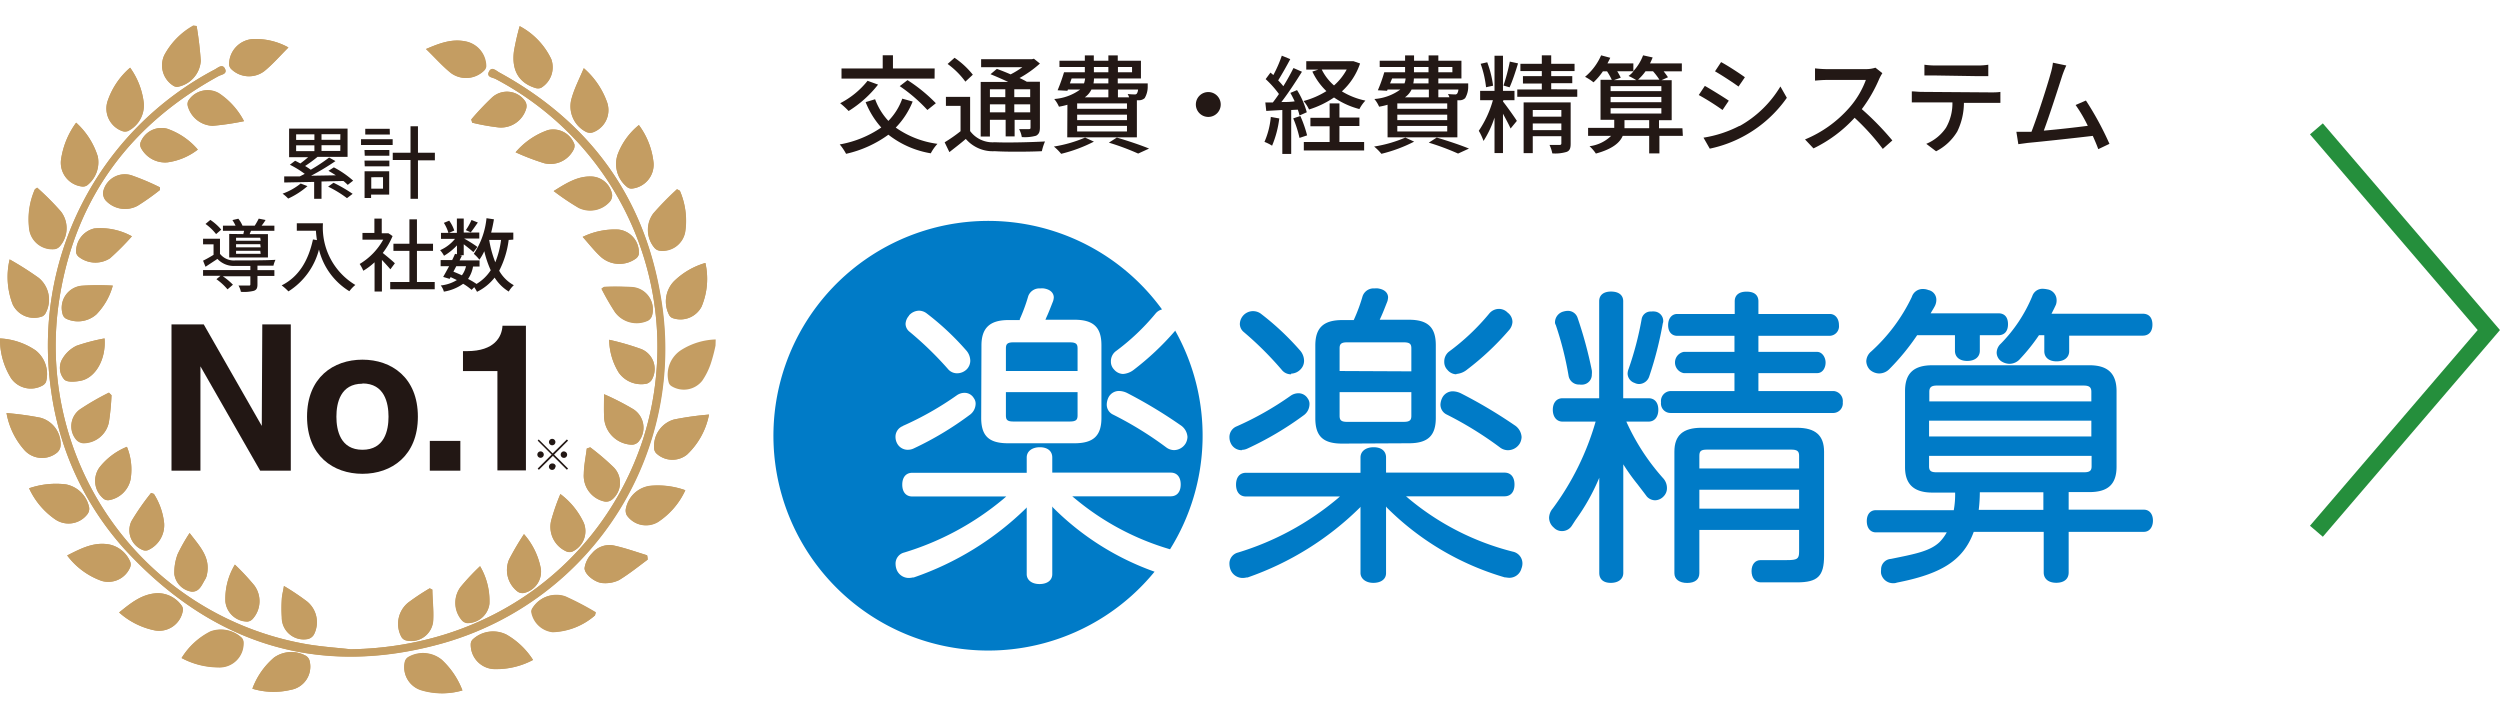 <svg xmlns="http://www.w3.org/2000/svg" viewBox="0 0 295.48 85"><defs><style>.cls-1,.cls-6{fill:none;}.cls-2{fill:#231815;}.cls-3{fill:#221714;}.cls-4{fill:#c49d62;}.cls-5{fill:#007bc7;}.cls-6{stroke:#258f3c;stroke-miterlimit:10;stroke-width:2px;}</style></defs><title>tvcm-title-seisan</title><g id="レイヤー_2" data-name="レイヤー 2"><g id="レイヤー_2-2" data-name="レイヤー 2"><rect class="cls-1" x="0.08" width="294" height="85"/><path class="cls-2" d="M107.87,12a9.44,9.44,0,0,1-2,3.08A11.07,11.07,0,0,0,110.8,17a5.41,5.41,0,0,0-.79,1.12A11.07,11.07,0,0,1,105,15.92a13.49,13.49,0,0,1-5,2.26,6.37,6.37,0,0,0-.75-1.11,12.48,12.48,0,0,0,4.91-2,10,10,0,0,1-1.85-3l1.12-.34A7.6,7.6,0,0,0,105,14.29a7.21,7.21,0,0,0,1.64-2.63ZM103.78,10a13.33,13.33,0,0,1-3.48,3.12,9.51,9.51,0,0,0-1-.92,9.91,9.91,0,0,0,3.24-2.65Zm6.68-.71h-11V8.09h4.87V6.53h1.21V8.09h4.93Zm-3.2.18a18.68,18.68,0,0,1,3.35,2.73l-1,.8a18.74,18.74,0,0,0-3.27-2.82Z"/><path class="cls-2" d="M114.66,15.49a3.31,3.31,0,0,0,2.92,1.32c1.43.07,4.33,0,5.93-.09a6.2,6.2,0,0,0-.37,1.15c-1.46.07-4.1.09-5.57,0a4.21,4.21,0,0,1-3.42-1.45c-.6.52-1.23,1-1.94,1.56l-.56-1.16a18.38,18.38,0,0,0,1.88-1.31v-3H111.8V11.45h2.86Zm-.56-5.84A9.51,9.51,0,0,0,112,7.56l.82-.73a9.7,9.7,0,0,1,2.16,2ZM117,16.14h-1.09V9.68h3.24c-.68-.32-1.44-.65-2.08-.91l.75-.63c.5.18,1.08.41,1.63.65a10.74,10.74,0,0,0,1.39-.85h-4.88V7h6l.24-.06.71.57a12.63,12.63,0,0,1-2.41,1.71,9.66,9.66,0,0,1,.86.44h1.55v5.38c0,.53-.09.79-.45,1a4.9,4.9,0,0,1-1.69.16,3.17,3.17,0,0,0-.32-.94c.53,0,1,0,1.16,0s.19-.05.19-.2v-.89h-1.88v1.95h-1.06V14.16H117Zm0-5.59v.93h1.82v-.93Zm1.82,2.73v-.95H117v.95Zm2.94-2.73h-1.88v.93h1.88Zm0,2.73v-.95h-1.88v.95Z"/><path class="cls-2" d="M129.29,16.74a17.41,17.41,0,0,1-3.87,1.44,5.82,5.82,0,0,0-.86-.86,15.45,15.45,0,0,0,3.69-1.06Zm-3.13-4.36a8.33,8.33,0,0,1-1,.23,3.72,3.72,0,0,0-.56-.91,5.89,5.89,0,0,0,3.07-1.12h-1.45l-.06.15L125,10.67a21.13,21.13,0,0,0,.76-2.13h2.46V7.92h-3V7.18h3V6.55h1.06v.63H131V6.55h1.11v.63h2.74V9.27h-2.74v.59h3.54s0,.21,0,.34a2.65,2.65,0,0,1-.36,1.4,1,1,0,0,1-.67.25l-.25,0v4.38h-8.23Zm.29-2.52h1.67a2.4,2.4,0,0,0,.13-.59h-1.59Zm6.75,2.36h-5.89v.64h5.89Zm0,1.33h-5.89v.65h5.89Zm0,1.33h-5.89v.66h5.89Zm-4.2-4.3a2.47,2.47,0,0,1-.78.92H131v-.92Zm2-1.31H129.3a2.88,2.88,0,0,1-.06.59H131Zm-1.71-.73H131V7.92h-1.71ZM132,16.26c1.36.4,2.9.92,3.81,1.3l-1.29.59a28.83,28.83,0,0,0-3.46-1.29Zm.13-8.34v.62h1.67V7.92Zm0,2.66v.92h1.32a2,2,0,0,0-.17-.39,8,8,0,0,0,.81.05.32.32,0,0,0,.27-.09,1,1,0,0,0,.15-.49Z"/><path class="cls-2" d="M142.81,10.88a1.47,1.47,0,1,1-1.47,1.47A1.47,1.47,0,0,1,142.81,10.88Z"/><path class="cls-2" d="M151.2,14a12,12,0,0,1-.85,3.22,5,5,0,0,0-.9-.45,9.49,9.49,0,0,0,.75-2.95Zm1.41-1v5.19h-1.05V13l-1.9.11-.11-1,.89,0c.23-.3.48-.64.72-1a12.1,12.1,0,0,0-1.57-1.76l.57-.77.34.29a14.92,14.92,0,0,0,1-2.29l1,.41c-.44.84-1,1.81-1.43,2.51a8.66,8.66,0,0,1,.61.69c.46-.74.88-1.51,1.2-2.15l1,.44c-.71,1.14-1.61,2.52-2.43,3.58.5,0,1,0,1.57-.08-.16-.35-.34-.7-.51-1l.79-.33a9.58,9.58,0,0,1,1.15,2.62l-.86.38a5,5,0,0,0-.2-.69Zm1.08.71a14.32,14.32,0,0,1,.8,2.29l-.9.3a13.3,13.3,0,0,0-.74-2.31Zm7.06-6.21a7.81,7.81,0,0,1-2.15,3.3,8.73,8.73,0,0,0,2.78,1.09,4.45,4.45,0,0,0-.71,1,9.47,9.47,0,0,1-3-1.37,11,11,0,0,1-2.95,1.42,4.46,4.46,0,0,0-.65-1,9.86,9.86,0,0,0,2.7-1.17,7.82,7.82,0,0,1-1.66-2.31l.7-.23h-1.42v-1h5.34l.23,0Zm-2.44,9.28h2.92v1H154.1v-1h3.05V14.92h-2.27v-1h2.27V12.22h1.16v1.67h2.36v1h-2.36Zm-2.09-8.56a6,6,0,0,0,1.45,1.88,6.84,6.84,0,0,0,1.5-1.88Z"/><path class="cls-2" d="M167.14,16.74a17.41,17.41,0,0,1-3.87,1.44,5.82,5.82,0,0,0-.86-.86,15.31,15.31,0,0,0,3.69-1.06ZM164,12.38a8.33,8.33,0,0,1-1,.23,3.72,3.72,0,0,0-.56-.91,5.89,5.89,0,0,0,3.07-1.12H164l-.06.15-1.09-.06a17.14,17.14,0,0,0,.76-2.13h2.46V7.92h-3V7.18h3V6.55h1.06v.63h1.72V6.55H170v.63h2.73V9.27H170v.59h3.53s0,.21,0,.34a2.65,2.65,0,0,1-.36,1.4.93.93,0,0,1-.67.25l-.25,0v4.38H164Zm.29-2.52H166a2,2,0,0,0,.13-.59h-1.59Zm6.76,2.36h-5.9v.64h5.9Zm0,1.33h-5.9v.65h5.9Zm0,1.33h-5.9v.66h5.9Zm-4.21-4.3a2.47,2.47,0,0,1-.78.92h2.82v-.92Zm2-1.31h-1.73a2.88,2.88,0,0,1-.07.59h1.8Zm-1.72-.73h1.72V7.92h-1.72Zm2.69,7.72c1.36.4,2.9.92,3.81,1.3l-1.29.59a28.83,28.83,0,0,0-3.46-1.29ZM170,7.92v.62h1.66V7.92Zm0,2.66v.92h1.31a2,2,0,0,0-.17-.39,8,8,0,0,0,.81.05.31.31,0,0,0,.27-.09,1,1,0,0,0,.15-.49Z"/><path class="cls-2" d="M177.64,12c.3.35,1.41,1.9,1.64,2.29l-.74.9c-.18-.42-.56-1.12-.9-1.75v4.65h-1V13.9a11.85,11.85,0,0,1-1.3,2.76,6.51,6.51,0,0,0-.56-1.2,12.38,12.38,0,0,0,1.67-3.62h-1.51v-1.1h1.7V6.59h1v4.15H179v1.1h-1.31Zm-2-1.69A12.14,12.14,0,0,0,175,7.54l.78-.18a12.46,12.46,0,0,1,.69,2.77Zm3.78-2.82c-.3,1-.67,2.12-1,2.83l-.72-.21a22.9,22.9,0,0,0,.75-2.83Zm7,3.08v.87h-7.09v-.87h2.9V9.87H180V9h2.23V8.4H179.7V7.54h2.53v-1h1.11v1h2.76V8.4h-2.76V9h2.49v.83h-2.49v.72ZM185.64,17c0,.52-.11.81-.47.95a4.71,4.71,0,0,1-1.7.18,4.2,4.2,0,0,0-.33-1c.51,0,1.05,0,1.19,0s.21-.05.21-.19v-.84h-3.38v2h-1.08v-6h5.56Zm-4.48-4v.79h3.38V13Zm3.38,2.38v-.79h-3.38v.79Z"/><path class="cls-2" d="M198.9,16.06h-2.77v2.07h-1.21V16.06h-3.13c-.33.79-1.19,1.55-3.17,2.09a4.63,4.63,0,0,0-.75-.87,4.42,4.42,0,0,0,2.55-1.22H187.7v-.95h3.09v-.95h-1.62V9.43h1.33a7.85,7.85,0,0,0-.56-1h-.49a7.7,7.7,0,0,1-1.11,1.3,6.1,6.1,0,0,0-1-.65,6.88,6.88,0,0,0,1.9-2.54l1.08.29c-.1.23-.21.43-.33.66h3.06v.92a5.77,5.77,0,0,0,1.15-1.87l1.13.25c-.09.24-.2.47-.31.7h3.76v.94h-2.15c.2.26.39.51.51.7l-.77.35h1.21v4.73h-1.5v.95h2.77Zm-8.54-5.29h6v-.59h-6Zm0,1.31h6v-.62h-6Zm0,1.34h6v-.63h-6Zm.78-5a6.91,6.91,0,0,1,.42.76l-.8.29h2.63a6.33,6.33,0,0,0-.91-.49,2.83,2.83,0,0,0,.59-.56Zm3.78,6.73v-.95H192v.95Zm-.43-6.73a5.85,5.85,0,0,1-.89,1h2.53a7.58,7.58,0,0,0-.76-1Z"/><path class="cls-2" d="M204.33,11.9,203.59,13a30.08,30.08,0,0,0-2.81-1.77l.72-1.08C202.29,10.6,203.73,11.49,204.33,11.9Zm1.27,3a13,13,0,0,0,4.83-4.68l.76,1.34A14.84,14.84,0,0,1,206.27,16a14.74,14.74,0,0,1-4.19,1.57l-.74-1.3A13.85,13.85,0,0,0,205.6,14.87Zm.62-5.75-.74,1.08c-.65-.47-2-1.36-2.78-1.8l.72-1.09C204.2,7.75,205.63,8.69,206.22,9.12Z"/><path class="cls-2" d="M222.48,8.65a5.25,5.25,0,0,0-.36.65,17.09,17.09,0,0,1-2.07,3.6,33.2,33.2,0,0,1,3.61,3.7l-1.13,1a27.48,27.48,0,0,0-3.33-3.68,16,16,0,0,1-4.86,3.62l-1-1.06a14.14,14.14,0,0,0,5.19-3.7,10.43,10.43,0,0,0,2-3.33h-4.64c-.49,0-1.17.06-1.37.08V8.08a12.74,12.74,0,0,0,1.37.09h4.69A3.61,3.61,0,0,0,221.66,8Z"/><path class="cls-2" d="M235.37,10.92c.26,0,.74,0,1.06-.06v1.3c-.29,0-.74,0-1.06,0h-3.25a7.83,7.83,0,0,1-.78,3.37,6.17,6.17,0,0,1-2.51,2.35L227.67,17A5.25,5.25,0,0,0,230,15.1a5.79,5.79,0,0,0,.76-3h-3.65c-.38,0-.79,0-1.15,0v-1.3c.36,0,.76.06,1.15.06Zm-6.68-2c-.42,0-.88,0-1.24,0V7.65a9.77,9.77,0,0,0,1.24.09h5.09A7.79,7.79,0,0,0,235,7.65V9c-.41,0-.87,0-1.26,0Z"/><path class="cls-2" d="M248,17.63c-.16-.44-.39-1-.65-1.57-2,.24-6.05.68-7.69.83l-1.11.15-.23-1.46c.4,0,.89,0,1.27,0l.51,0c.71-1.81,1.91-5.57,2.26-6.86a7.43,7.43,0,0,0,.28-1.31l1.58.33A13.14,13.14,0,0,0,243.72,9c-.38,1.2-1.53,4.77-2.16,6.44,1.72-.15,3.85-.39,5.2-.57a17.09,17.09,0,0,0-1.44-2.46l1.22-.53A36.39,36.39,0,0,1,249.32,17Z"/><path class="cls-2" d="M36.34,22a9.37,9.37,0,0,1-2.28,1.47,4.64,4.64,0,0,0-.66-.58,7.29,7.29,0,0,0,2.14-1.2Zm4.76-.15a6.35,6.35,0,0,0-.51-.46L38,21.45V23.5h-.87v-2l-3.54.07,0-.72h1.84l.59-.3a11.33,11.33,0,0,0-1.76-1.08l.62-.47c.2.09.41.21.62.32.31-.23.64-.49.92-.74H34.17V15.2h6.91v3.34H37.53l0,0a15.77,15.77,0,0,1-1.47,1.08c.25.15.48.3.67.44a20.93,20.93,0,0,0,2.17-1.44l.75.42a29.65,29.65,0,0,1-2.88,1.73l2.92-.05c-.29-.19-.59-.37-.87-.53l.64-.41a11.51,11.51,0,0,1,2.28,1.57ZM35,16.54h2.16v-.66H35Zm0,1.32h2.16v-.68H35Zm5.23-2H38v.66h2.22Zm0,1.3H38v.68h2.22Zm-.81,4.44a17.31,17.31,0,0,1,2.26,1.31l-.67.51a13.09,13.09,0,0,0-2.23-1.36Z"/><path class="cls-2" d="M46.41,17.14H42.67v-.69h3.74ZM46,23H43.86v.4h-.77V20.24H46Zm-2.92-5.27h2.94v.68H43.11Zm0,1.25h2.94v.68H43.11Zm3-3.08H43.17v-.68h2.89Zm-2.2,5.05v1.35h1.39V20.94Zm7.52-2h-2V23.5h-.88V18.91h-2.1v-.86h2.1V14.92h.88v3.13h2Z"/><path class="cls-2" d="M30.43,31.93h2v.68h-2v1c0,.43-.09.64-.42.76a4.74,4.74,0,0,1-1.54.12,2.3,2.3,0,0,0-.28-.74h1.2c.15,0,.2,0,.2-.16v-.94H26.33a7.4,7.4,0,0,1,1.2,1l-.64.55A6.85,6.85,0,0,0,25.58,33l.48-.4H24v-.68h5.59v-.49c-.68,0-1.33,0-1.78,0a2.64,2.64,0,0,1-2.11-.83l-1.41.93L24,30.81c.38-.18.83-.44,1.24-.69V28.88H24v-.66h2V30a2.09,2.09,0,0,0,1.8.78c1.1,0,3.52,0,4.76-.07a3,3,0,0,0-.24.69l-1.89,0Zm-4.89-4.26a6,6,0,0,0-1.25-1.2l.57-.48a6.15,6.15,0,0,1,1.29,1.15Zm3.22,0,.09-.39h-2.5v-.61h1.49a5.32,5.32,0,0,0-.37-.66l.7-.16a3.49,3.49,0,0,1,.49.82h1.45a9,9,0,0,0,.47-.83l.81.16a6.05,6.05,0,0,1-.47.67h1.51v.61H29.67c-.06.14-.12.27-.16.39h2.16v2.76H27.09V27.65Zm2,.43H27.9v.35h2.91Zm0,.76H27.9v.37h2.91Zm0,.78H27.9V30h2.91Z"/><path class="cls-2" d="M38.17,26.39A7.9,7.9,0,0,0,42,33.68a4.16,4.16,0,0,0-.71.74,8,8,0,0,1-3.59-4.93,8.3,8.3,0,0,1-3.61,4.95,6.22,6.22,0,0,0-.8-.71c2-1,3.15-2.89,3.7-5.43l.47.08c-.06-.39-.1-.77-.12-1.11H35.08v-.88Z"/><path class="cls-2" d="M46.14,31.83c-.22-.27-.64-.72-1-1.11v3.74h-.87V31A7.73,7.73,0,0,1,42.94,32a4.68,4.68,0,0,0-.43-.8,7.67,7.67,0,0,0,2.78-2.87H42.84v-.8h1.41V25.84h.87v1.73h.64l.15,0,.49.33a8.67,8.67,0,0,1-1.16,2c.44.35,1.22,1,1.43,1.22Zm5.24,1.5v.86H46.12v-.86h2.27V29.65H46.5v-.84h1.89V25.92h.89v2.89h1.9v.84h-1.9v3.68Z"/><path class="cls-2" d="M60.12,28.36A10.87,10.87,0,0,1,59,32a4.44,4.44,0,0,0,1.73,1.71,3,3,0,0,0-.6.75,5.16,5.16,0,0,1-1.67-1.65,6,6,0,0,1-2.08,1.68,5.3,5.3,0,0,0-.33-.55l-.31.32a6.23,6.23,0,0,0-1-.72,5.37,5.37,0,0,1-2.28.93,1.87,1.87,0,0,0-.37-.73A4.56,4.56,0,0,0,54,33.1l-.74-.35-.12.21-.76-.23c.2-.35.45-.8.7-1.27h-1v-.72h1.36c.13-.25.24-.51.34-.74l.23.05V29a6.78,6.78,0,0,1-1.53,1.23,3.26,3.26,0,0,0-.46-.66,4.73,4.73,0,0,0,1.76-1.34H52.12v-.71H53a4.69,4.69,0,0,0-.54-1.18l.63-.26a4.07,4.07,0,0,1,.6,1.17l-.62.27H54V25.83h.81v1.65h1.84v.71h-1.8c.43.23,1.34.8,1.57,1l-.47.61c-.22-.21-.72-.61-1.14-.93v1.29h-.47l.25.06c-.08.18-.18.36-.27.56h2.36v.72h-.77a3.75,3.75,0,0,1-.59,1.47,7.89,7.89,0,0,1,1,.59A5.14,5.14,0,0,0,58,31.94a11.65,11.65,0,0,1-.76-2.25,5.69,5.69,0,0,1-.58,1A4.62,4.62,0,0,0,56,30a9.16,9.16,0,0,0,1.5-4.21l.88.13c-.09.54-.2,1.06-.33,1.57h2.62v.83Zm-6.19,3.1-.34.65c.33.13.66.27,1,.43a2.83,2.83,0,0,0,.49-1.08Zm2.55-5.16c-.3.42-.6.87-.84,1.16l-.58-.26A7.15,7.15,0,0,0,55.73,26Zm1.34,2.06A12.73,12.73,0,0,0,58.54,31a10.37,10.37,0,0,0,.68-2.64Z"/><path class="cls-3" d="M31,38.34h3.37V55.63H30.75L23.69,43.3h0V55.63H20.27V38.34h3.81l6.86,12h0Z"/><path class="cls-3" d="M42.84,56c-3.44,0-6.55-2.12-6.55-6.75s3.11-6.74,6.55-6.74,6.55,2.12,6.55,6.74S46.28,56,42.84,56Zm0-10.65c-2.6,0-3.08,2.27-3.08,3.9s.48,3.91,3.08,3.91,3.08-2.27,3.08-3.91S45.44,45.32,42.84,45.32Z"/><path class="cls-3" d="M54.41,55.63H50.8V52.11h3.61Z"/><path class="cls-3" d="M54.72,41.5h.48c3.25,0,4.12-1.69,4.19-3h2.77v17.1H58.79V43.86H54.72Z"/><path class="cls-4" d="M41.42,76.74c-1.47-.18-3.74-.3-5.94-.75A35.78,35.78,0,0,1,7.07,35C9,23.32,15.45,14.69,25.81,9c.36-.2,1.07-.29.78-.88s-.85-.1-1.21.09a36.88,36.88,0,0,0-19.33,38,35,35,0,0,0,8.59,18.61c10.3,11.28,23,15.37,37.74,11.2A36.15,36.15,0,0,0,78.05,34.74C76,23,69.47,14.28,59,8.56c-.35-.2-.87-.78-1.21-.09s.43.68.78.86A35.8,35.8,0,0,1,75.93,52.14C71.17,66.39,58.1,76.49,41.42,76.74Zm-20,1a9.3,9.3,0,0,0,4.33,1.11,2.84,2.84,0,0,0,3-2.88.89.89,0,0,0-.19-.59,3.58,3.58,0,0,0-3.68-.77A8.39,8.39,0,0,0,21.46,77.78Zm58.9-55.22-.31-.17a35.94,35.94,0,0,0-2.8,2.86,3.27,3.27,0,0,0,.15,4.08,1,1,0,0,0,.62.32,2.73,2.73,0,0,0,3-2.26A8.87,8.87,0,0,0,80.36,22.56Zm-25.7,59a9.58,9.58,0,0,0-2.4-3.55,3.5,3.5,0,0,0-4-.31.94.94,0,0,0-.37.5,2.83,2.83,0,0,0,1.93,3.39A8.56,8.56,0,0,0,54.66,81.6ZM83.8,49a36.37,36.37,0,0,0-4.13.58,3.26,3.26,0,0,0-2.36,3.34.94.94,0,0,0,.25.65,2.76,2.76,0,0,0,3.64.16A8.79,8.79,0,0,0,83.8,49ZM75.51,14.78a8.17,8.17,0,0,0-2.45,3.33,3.49,3.49,0,0,0,1.06,4,.8.8,0,0,0,.59.18,2.85,2.85,0,0,0,2.54-3A9,9,0,0,0,75.51,14.78ZM9,14.5a9.76,9.76,0,0,0-1.79,4.39,2.83,2.83,0,0,0,2.49,3.16.89.89,0,0,0,.61-.15,3.47,3.47,0,0,0,1.25-3.39A9,9,0,0,0,9,14.5ZM63,78a9.06,9.06,0,0,0-3.13-3,3.54,3.54,0,0,0-4,.57.8.8,0,0,0-.23.5,2.88,2.88,0,0,0,2.73,3A9.26,9.26,0,0,0,63,78ZM29.83,81.4a8.7,8.7,0,0,0,4.55.13,2.78,2.78,0,0,0,2.23-3.34,1,1,0,0,0-.41-.65,3.53,3.53,0,0,0-3.81.18A8.84,8.84,0,0,0,29.83,81.4ZM61.42,3.09a29.53,29.53,0,0,0-.68,3c-.28,2.24.6,3.7,2.5,4.3a1,1,0,0,0,.7,0A2.84,2.84,0,0,0,65.16,7,8.58,8.58,0,0,0,61.42,3.09ZM.77,48.82a8.92,8.92,0,0,0,2.09,4.35,2.81,2.81,0,0,0,3.89.32,1.21,1.21,0,0,0,.41-.82,3.23,3.23,0,0,0-2.39-3.3A36.42,36.42,0,0,0,.77,48.82Zm82.6-17.74a8.8,8.8,0,0,0-3.74,2.19,3.46,3.46,0,0,0-.56,3.92.82.82,0,0,0,.39.39,2.81,2.81,0,0,0,3.46-1.34A8.48,8.48,0,0,0,83.37,31.08ZM1.14,30.66A9,9,0,0,0,1.51,36,2.8,2.8,0,0,0,5,37.39a.94.94,0,0,0,.43-.47,3.34,3.34,0,0,0-.85-4.07A37.45,37.45,0,0,0,1.14,30.66ZM23.24,3.07l-.38,0A8.61,8.61,0,0,0,19.43,6.5a2.84,2.84,0,0,0,1.07,3.63.77.77,0,0,0,.53.13,3.36,3.36,0,0,0,2.7-3.06A41.5,41.5,0,0,0,23.24,3.07ZM70.33,72.73c0-.13.07-.25.1-.37a34.47,34.47,0,0,0-3.61-1.89A3.28,3.28,0,0,0,63,71.82a.76.76,0,0,0-.15.45,2.89,2.89,0,0,0,2.55,2.42A8,8,0,0,0,70.33,72.73Zm-56.25-.34a9,9,0,0,0,4.18,2.11,2.84,2.84,0,0,0,3.34-2.27.78.78,0,0,0-.1-.6,3.47,3.47,0,0,0-2.86-1.52C16.79,70.17,15.47,71.27,14.08,72.39ZM3.44,57.71A9,9,0,0,0,6.5,61.37a2.8,2.8,0,0,0,3.84-.61,1.08,1.08,0,0,0,.2-.76,3.47,3.47,0,0,0-2.75-2.75A9.8,9.8,0,0,0,3.44,57.71Zm.95-35.53-.28.21a8.81,8.81,0,0,0-.65,4.84,2.76,2.76,0,0,0,3,2.23,1,1,0,0,0,.61-.35A3.24,3.24,0,0,0,7.2,25,31.59,31.59,0,0,0,4.39,22.18ZM7.94,65.65a8.76,8.76,0,0,0,4.08,3,2.79,2.79,0,0,0,3.36-1.58.9.9,0,0,0,0-.7,3.44,3.44,0,0,0-2.43-2C11.12,64,9.58,64.82,7.94,65.65ZM81,57.94a9.66,9.66,0,0,0-4-.55A3.36,3.36,0,0,0,74,60a1.22,1.22,0,0,0,.1.92,2.76,2.76,0,0,0,3.68.79A8.91,8.91,0,0,0,81,57.94ZM0,40a8.67,8.67,0,0,0,1.32,4.72,2.84,2.84,0,0,0,3.75.82.92.92,0,0,0,.37-.41,3.55,3.55,0,0,0-1.22-3.71A8.22,8.22,0,0,0,0,40ZM76.55,66.14c0-.17,0-.34-.07-.51-1.27-.39-2.53-.84-3.82-1.13a2.66,2.66,0,0,0-2.67.88,3.14,3.14,0,0,0-.9,1.77c0,.8,1.35,1.78,2.22,1.77a3.72,3.72,0,0,0,1.86-.36C74.35,67.84,75.43,67,76.55,66.14ZM69,8.06c-.52,1.26-1.08,2.33-1.42,3.48a3.38,3.38,0,0,0,1.65,4,1.08,1.08,0,0,0,.84.08,2.79,2.79,0,0,0,1.7-3.5A9.59,9.59,0,0,0,69,8.06ZM15.38,8a9,9,0,0,0-2.68,4,2.83,2.83,0,0,0,1.74,3.5.93.93,0,0,0,.7,0A3.39,3.39,0,0,0,17,12.22,8.87,8.87,0,0,0,15.38,8Zm35-2.2c1.08,1,1.95,2.05,3,2.86a3,3,0,0,0,3.87-.33.8.8,0,0,0,.23-.5,3,3,0,0,0-2.26-2.9C53.52,4.53,52.06,5.06,50.34,5.8ZM34.09,5.61a8,8,0,0,0-4-1,3,3,0,0,0-3,2.95.85.85,0,0,0,.23.58,3,3,0,0,0,3.94.26C32.23,7.6,33.08,6.61,34.09,5.61ZM72,40.16a7.57,7.57,0,0,0,1.14,3.89,3.26,3.26,0,0,0,3.28,1.3,1.11,1.11,0,0,0,.69-.61,2.54,2.54,0,0,0-1.31-3.48A31,31,0,0,0,72,40.16Zm-58.66-6.4a28,28,0,0,0-3.68,0A2.62,2.62,0,0,0,7.4,37.12a.85.85,0,0,0,.42.55,3.29,3.29,0,0,0,3.56-.5A7.8,7.8,0,0,0,13.33,33.76ZM28.84,14.32a8.83,8.83,0,0,0-3-3.29,2.68,2.68,0,0,0-3.58.85.86.86,0,0,0-.09.61,3.16,3.16,0,0,0,2.94,2.38A32.08,32.08,0,0,0,28.84,14.32ZM12.36,40a22.52,22.52,0,0,0-3.31.87,3.88,3.88,0,0,0-1.67,1.54,2.07,2.07,0,0,0,.23,2.46c.35.34,1.28.26,1.9.14C11.27,44.7,12.55,42.5,12.36,40ZM60.94,18a28.24,28.24,0,0,0,3.38,1.29,3.07,3.07,0,0,0,3.44-1.54,1,1,0,0,0,.13-.69,2.67,2.67,0,0,0-3.11-1.69A8.85,8.85,0,0,0,60.94,18ZM15.59,27.93A7.7,7.7,0,0,0,11.16,27,2.78,2.78,0,0,0,9,29.87a.93.93,0,0,0,.29.47,3.19,3.19,0,0,0,3.71.19A30.63,30.63,0,0,0,15.59,27.93ZM22.41,63A21.07,21.07,0,0,0,21,65.49a6.16,6.16,0,0,0-.39,2.36,2.44,2.44,0,0,0,2.06,2.07c.95,0,1.2-.86,1.61-1.5a1.77,1.77,0,0,0,.19-.56C24.88,65.85,23.61,64.56,22.41,63Zm43.82-4.59a25.43,25.43,0,0,0-1.09,3.12,3.17,3.17,0,0,0,1.71,3.61,1,1,0,0,0,.75.08A2.65,2.65,0,0,0,69,61.8,9,9,0,0,0,66.23,58.39Zm5.15-24.48-.29.22a29.27,29.27,0,0,0,1.6,2.77,3.19,3.19,0,0,0,3.88,1,1,1,0,0,0,.51-.65,2.64,2.64,0,0,0-2.43-3.3A29.71,29.71,0,0,0,71.38,33.91ZM68.87,28c.8.89,1.44,1.72,2.2,2.41a3.32,3.32,0,0,0,4.07.16.9.9,0,0,0,.36-.51,2.71,2.71,0,0,0-2.42-2.93A8.7,8.7,0,0,0,68.87,28ZM18.19,58.38l-.33-.12a29.1,29.1,0,0,0-2.33,3.35A2.51,2.51,0,0,0,16.86,65a.85.85,0,0,0,.68,0,3.24,3.24,0,0,0,1.86-3.15A8,8,0,0,0,18.19,58.38Zm43.74,4.75a33.78,33.78,0,0,0-1.76,3,3.21,3.21,0,0,0,1,3.79,1,1,0,0,0,.76.17,2.59,2.59,0,0,0,2-2.83A8.57,8.57,0,0,0,61.93,63.13ZM33.56,69.26c-.12.7-.24,1.14-.27,1.57a16.51,16.51,0,0,0,0,2.11,2.59,2.59,0,0,0,3,2.59A1.12,1.12,0,0,0,37.1,75a3.16,3.16,0,0,0-.81-3.9A29.35,29.35,0,0,0,33.56,69.26ZM23.38,17.68a8.37,8.37,0,0,0-3.63-2.47,2.65,2.65,0,0,0-3.14,1.63.88.88,0,0,0,.08.69,3.22,3.22,0,0,0,3.09,1.66A7.5,7.5,0,0,0,23.38,17.68ZM15,52.81a7.86,7.86,0,0,0-3.23,2.42,2.72,2.72,0,0,0,.47,3.71.81.81,0,0,0,.66.17,3.15,3.15,0,0,0,2.53-2.43A7.05,7.05,0,0,0,15,52.81Zm56.41-6.22c0,1,0,1.72,0,2.42a3.4,3.4,0,0,0,3.25,3.55,1.06,1.06,0,0,0,.82-.36,2.6,2.6,0,0,0-.64-3.85A31.22,31.22,0,0,0,71.39,46.59ZM18.91,22.45l0-.31a28.28,28.28,0,0,0-3.22-1.37,2.61,2.61,0,0,0-3.46,1.81,1.32,1.32,0,0,0,.26,1.09,3.11,3.11,0,0,0,3.79.65A28.33,28.33,0,0,0,18.91,22.45ZM55.7,14.12l.11.38a25.84,25.84,0,0,0,3.12.56,3.1,3.1,0,0,0,3.27-2.25,1.07,1.07,0,0,0-.15-.87,2.61,2.61,0,0,0-3.88-.43A32.12,32.12,0,0,0,55.7,14.12Zm9.74,8.46a28.63,28.63,0,0,0,2.94,2,3.11,3.11,0,0,0,3.7-.73,1.13,1.13,0,0,0,.27-.8,2.57,2.57,0,0,0-2.52-2.18C68.23,20.83,66.94,21.64,65.44,22.58Zm4.32,30.29-.41.17c-.12,1-.32,2-.35,3a3.11,3.11,0,0,0,2.42,3.24,1.11,1.11,0,0,0,.93-.23,2.58,2.58,0,0,0,.2-3.78A28.84,28.84,0,0,0,69.76,52.87ZM13.18,46.71l-.32-.27a30.77,30.77,0,0,0-3.46,2,2.45,2.45,0,0,0-.46,3.47,1.25,1.25,0,0,0,.92.49,3.08,3.08,0,0,0,3-2.47A27.87,27.87,0,0,0,13.18,46.71Zm14.59,20a7.8,7.8,0,0,0-1.13,4.37,2.64,2.64,0,0,0,2.61,2.37,1,1,0,0,0,.66-.37,3.12,3.12,0,0,0,.14-3.91A28.29,28.29,0,0,0,27.77,66.74Zm29,.18a27.13,27.13,0,0,0-2.31,2.46,3.14,3.14,0,0,0,.12,3.91,1,1,0,0,0,.68.37,2.61,2.61,0,0,0,2.6-2.27A8.09,8.09,0,0,0,56.74,66.92Zm-5.64,2.8-.34-.16a27.71,27.71,0,0,0-2.56,1.7,3.24,3.24,0,0,0-.81,4,.89.89,0,0,0,.58.46,2.6,2.6,0,0,0,3.22-2.47C51.26,72.06,51.14,70.89,51.1,69.72Z"/><path class="cls-4" d="M84.57,40.84A19.15,19.15,0,0,1,84,43,8.33,8.33,0,0,1,83,45a2.77,2.77,0,0,1-3.65.63.75.75,0,0,1-.32-.45,3.47,3.47,0,0,1,1.56-3.86,8.09,8.09,0,0,1,4-1.2Z"/><path class="cls-4" d="M41.42,76.74c16.68-.25,29.75-10.35,34.51-24.6A35.8,35.8,0,0,0,58.57,9.33c-.35-.18-1.06-.27-.78-.86s.86-.11,1.21.09c10.47,5.72,17,14.43,19,26.18A36.15,36.15,0,0,1,52.38,76c-14.76,4.17-27.44.08-37.74-11.2A35,35,0,0,1,6.05,46.22a36.88,36.88,0,0,1,19.33-38c.36-.19.89-.75,1.21-.09s-.42.68-.78.88C15.45,14.69,9,23.32,7.07,35A35.78,35.78,0,0,0,35.48,76C37.68,76.44,40,76.56,41.42,76.74Z"/><path class="cls-4" d="M21.46,77.78a8.39,8.39,0,0,1,3.47-3.13,3.58,3.58,0,0,1,3.68.77.89.89,0,0,1,.19.59,2.84,2.84,0,0,1-3,2.88A9.3,9.3,0,0,1,21.46,77.78Z"/><path class="cls-4" d="M80.36,22.56A8.87,8.87,0,0,1,81,27.39a2.73,2.73,0,0,1-3,2.26,1,1,0,0,1-.62-.32,3.27,3.27,0,0,1-.15-4.08,35.94,35.94,0,0,1,2.8-2.86Z"/><path class="cls-4" d="M54.66,81.6a8.56,8.56,0,0,1-4.86,0,2.83,2.83,0,0,1-1.93-3.39.94.94,0,0,1,.37-.5,3.5,3.5,0,0,1,4,.31A9.58,9.58,0,0,1,54.66,81.6Z"/><path class="cls-4" d="M83.8,49a8.79,8.79,0,0,1-2.6,4.73,2.76,2.76,0,0,1-3.64-.16.94.94,0,0,1-.25-.65,3.26,3.26,0,0,1,2.36-3.34A36.37,36.37,0,0,1,83.8,49Z"/><path class="cls-4" d="M75.51,14.78a9,9,0,0,1,1.74,4.5,2.85,2.85,0,0,1-2.54,3,.8.8,0,0,1-.59-.18,3.49,3.49,0,0,1-1.06-4A8.17,8.17,0,0,1,75.51,14.78Z"/><path class="cls-4" d="M9,14.5a9,9,0,0,1,2.56,4,3.47,3.47,0,0,1-1.25,3.39.89.89,0,0,1-.61.15,2.83,2.83,0,0,1-2.49-3.16A9.76,9.76,0,0,1,9,14.5Z"/><path class="cls-4" d="M63,78a9.26,9.26,0,0,1-4.63,1.09,2.88,2.88,0,0,1-2.73-3,.8.8,0,0,1,.23-.5,3.54,3.54,0,0,1,4-.57A9.06,9.06,0,0,1,63,78Z"/><path class="cls-4" d="M29.83,81.4a8.84,8.84,0,0,1,2.56-3.68,3.53,3.53,0,0,1,3.81-.18,1,1,0,0,1,.41.65,2.78,2.78,0,0,1-2.23,3.34A8.7,8.7,0,0,1,29.83,81.4Z"/><path class="cls-4" d="M61.42,3.09A8.58,8.58,0,0,1,65.16,7a2.84,2.84,0,0,1-1.22,3.38,1,1,0,0,1-.7,0c-1.9-.6-2.78-2.06-2.5-4.3A29.53,29.53,0,0,1,61.42,3.09Z"/><path class="cls-4" d="M.77,48.82a36.42,36.42,0,0,1,4,.55,3.23,3.23,0,0,1,2.39,3.3,1.21,1.21,0,0,1-.41.82,2.81,2.81,0,0,1-3.89-.32A8.92,8.92,0,0,1,.77,48.82Z"/><path class="cls-4" d="M83.37,31.08a8.48,8.48,0,0,1-.45,5.16,2.81,2.81,0,0,1-3.46,1.34.82.82,0,0,1-.39-.39,3.46,3.46,0,0,1,.56-3.92A8.8,8.8,0,0,1,83.37,31.08Z"/><path class="cls-4" d="M1.14,30.66a37.45,37.45,0,0,1,3.45,2.19,3.34,3.34,0,0,1,.85,4.07.94.94,0,0,1-.43.47A2.8,2.8,0,0,1,1.51,36,9,9,0,0,1,1.14,30.66Z"/><path class="cls-4" d="M23.24,3.07a41.5,41.5,0,0,1,.49,4.13A3.36,3.36,0,0,1,21,10.26a.77.77,0,0,1-.53-.13A2.84,2.84,0,0,1,19.43,6.5,8.61,8.61,0,0,1,22.86,3Z"/><path class="cls-4" d="M70.33,72.73a8,8,0,0,1-5,2,2.89,2.89,0,0,1-2.55-2.42.76.76,0,0,1,.15-.45,3.28,3.28,0,0,1,3.85-1.35,34.47,34.47,0,0,1,3.61,1.89C70.4,72.48,70.36,72.6,70.33,72.73Z"/><path class="cls-4" d="M14.08,72.39c1.39-1.12,2.71-2.22,4.56-2.28a3.47,3.47,0,0,1,2.86,1.52.78.78,0,0,1,.1.6,2.84,2.84,0,0,1-3.34,2.27A9,9,0,0,1,14.08,72.39Z"/><path class="cls-4" d="M3.44,57.71a9.8,9.8,0,0,1,4.35-.46A3.47,3.47,0,0,1,10.54,60a1.08,1.08,0,0,1-.2.76,2.8,2.8,0,0,1-3.84.61A9,9,0,0,1,3.44,57.71Z"/><path class="cls-4" d="M4.39,22.18A31.59,31.59,0,0,1,7.2,25a3.24,3.24,0,0,1-.1,4.07,1,1,0,0,1-.61.35,2.76,2.76,0,0,1-3-2.23,8.81,8.81,0,0,1,.65-4.84Z"/><path class="cls-4" d="M7.94,65.65c1.64-.83,3.18-1.63,5-1.3a3.44,3.44,0,0,1,2.43,2,.9.9,0,0,1,0,.7A2.79,2.79,0,0,1,12,68.66,8.76,8.76,0,0,1,7.94,65.65Z"/><path class="cls-4" d="M81,57.94a8.91,8.91,0,0,1-3.25,3.74,2.76,2.76,0,0,1-3.68-.79A1.22,1.22,0,0,1,74,60a3.36,3.36,0,0,1,3.08-2.58A9.66,9.66,0,0,1,81,57.94Z"/><path class="cls-4" d="M0,40a8.22,8.22,0,0,1,4.22,1.42,3.55,3.55,0,0,1,1.22,3.71.92.92,0,0,1-.37.41,2.84,2.84,0,0,1-3.75-.82A8.67,8.67,0,0,1,0,40Z"/><path class="cls-4" d="M76.55,66.14c-1.12.81-2.2,1.7-3.38,2.42a3.72,3.72,0,0,1-1.86.36c-.87,0-2.22-1-2.22-1.77a3.14,3.14,0,0,1,.9-1.77,2.66,2.66,0,0,1,2.67-.88c1.29.29,2.55.74,3.82,1.13C76.5,65.8,76.53,66,76.55,66.14Z"/><path class="cls-4" d="M69,8.06a9.59,9.59,0,0,1,2.77,4.1,2.79,2.79,0,0,1-1.7,3.5,1.08,1.08,0,0,1-.84-.08,3.38,3.38,0,0,1-1.65-4C67.91,10.39,68.47,9.32,69,8.06Z"/><path class="cls-4" d="M15.38,8A8.87,8.87,0,0,1,17,12.22a3.39,3.39,0,0,1-1.9,3.24.93.93,0,0,1-.7,0A2.83,2.83,0,0,1,12.7,12,9,9,0,0,1,15.38,8Z"/><path class="cls-4" d="M50.34,5.8c1.72-.74,3.18-1.27,4.81-.87a3,3,0,0,1,2.26,2.9.8.8,0,0,1-.23.5,3,3,0,0,1-3.87.33C52.29,7.85,51.42,6.85,50.34,5.8Z"/><path class="cls-4" d="M34.09,5.61c-1,1-1.86,2-2.85,2.79a3,3,0,0,1-3.94-.26.85.85,0,0,1-.23-.58,3,3,0,0,1,3-2.95A8,8,0,0,1,34.09,5.61Z"/><path class="cls-4" d="M72,40.16a31,31,0,0,1,3.8,1.1,2.54,2.54,0,0,1,1.31,3.48,1.11,1.11,0,0,1-.69.61,3.26,3.26,0,0,1-3.28-1.3A7.57,7.57,0,0,1,72,40.16Z"/><path class="cls-4" d="M13.33,33.76a7.8,7.8,0,0,1-1.95,3.41,3.29,3.29,0,0,1-3.56.5.85.85,0,0,1-.42-.55,2.62,2.62,0,0,1,2.25-3.33A28,28,0,0,1,13.33,33.76Z"/><path class="cls-4" d="M28.84,14.32a32.08,32.08,0,0,1-3.69.55,3.16,3.16,0,0,1-2.94-2.38.86.86,0,0,1,.09-.61A2.68,2.68,0,0,1,25.88,11,8.83,8.83,0,0,1,28.84,14.32Z"/><path class="cls-4" d="M12.36,40c.19,2.46-1.09,4.66-2.85,5-.62.12-1.55.2-1.9-.14a2.07,2.07,0,0,1-.23-2.46,3.88,3.88,0,0,1,1.67-1.54A22.52,22.52,0,0,1,12.36,40Z"/><path class="cls-4" d="M60.94,18a8.85,8.85,0,0,1,3.84-2.63,2.67,2.67,0,0,1,3.11,1.69,1,1,0,0,1-.13.69,3.07,3.07,0,0,1-3.44,1.54A28.24,28.24,0,0,1,60.94,18Z"/><path class="cls-4" d="M15.59,27.93A30.63,30.63,0,0,1,13,30.53a3.19,3.19,0,0,1-3.71-.19A.93.93,0,0,1,9,29.87,2.78,2.78,0,0,1,11.16,27,7.7,7.7,0,0,1,15.59,27.93Z"/><path class="cls-4" d="M22.41,63c1.2,1.58,2.47,2.87,2.05,4.88a1.77,1.77,0,0,1-.19.56c-.41.64-.66,1.54-1.61,1.5a2.44,2.44,0,0,1-2.06-2.07A6.16,6.16,0,0,1,21,65.49,21.07,21.07,0,0,1,22.41,63Z"/><path class="cls-4" d="M66.23,58.39A9,9,0,0,1,69,61.8a2.65,2.65,0,0,1-1.39,3.4,1,1,0,0,1-.75-.08,3.17,3.17,0,0,1-1.71-3.61A25.43,25.43,0,0,1,66.23,58.39Z"/><path class="cls-4" d="M71.38,33.91a29.71,29.71,0,0,1,3.27,0,2.64,2.64,0,0,1,2.43,3.3,1,1,0,0,1-.51.65,3.19,3.19,0,0,1-3.88-1,29.27,29.27,0,0,1-1.6-2.77Z"/><path class="cls-4" d="M68.87,28a8.7,8.7,0,0,1,4.21-.87,2.71,2.71,0,0,1,2.42,2.93.9.9,0,0,1-.36.51,3.32,3.32,0,0,1-4.07-.16C70.31,29.74,69.67,28.91,68.87,28Z"/><path class="cls-4" d="M18.19,58.38a8,8,0,0,1,1.21,3.45A3.24,3.24,0,0,1,17.54,65a.85.85,0,0,1-.68,0,2.51,2.51,0,0,1-1.33-3.39,29.1,29.1,0,0,1,2.33-3.35Z"/><path class="cls-4" d="M61.93,63.13a8.57,8.57,0,0,1,2,4.12,2.59,2.59,0,0,1-2,2.83,1,1,0,0,1-.76-.17,3.21,3.21,0,0,1-1-3.79A33.78,33.78,0,0,1,61.93,63.13Z"/><path class="cls-4" d="M33.56,69.26a29.35,29.35,0,0,1,2.73,1.82A3.16,3.16,0,0,1,37.1,75a1.12,1.12,0,0,1-.78.55,2.59,2.59,0,0,1-3-2.59,16.51,16.51,0,0,1,0-2.11C33.32,70.4,33.44,70,33.56,69.26Z"/><path class="cls-4" d="M23.38,17.68a7.5,7.5,0,0,1-3.6,1.51,3.22,3.22,0,0,1-3.09-1.66.88.88,0,0,1-.08-.69,2.65,2.65,0,0,1,3.14-1.63A8.37,8.37,0,0,1,23.38,17.68Z"/><path class="cls-4" d="M15,52.81a7.05,7.05,0,0,1,.43,3.87,3.15,3.15,0,0,1-2.53,2.43.81.81,0,0,1-.66-.17,2.72,2.72,0,0,1-.47-3.71A7.86,7.86,0,0,1,15,52.81Z"/><path class="cls-4" d="M71.39,46.59a31.22,31.22,0,0,1,3.43,1.76,2.6,2.6,0,0,1,.64,3.85,1.06,1.06,0,0,1-.82.36A3.4,3.4,0,0,1,71.39,49C71.35,48.31,71.39,47.61,71.39,46.59Z"/><path class="cls-4" d="M18.91,22.45a28.33,28.33,0,0,1-2.66,1.87,3.11,3.11,0,0,1-3.79-.65,1.32,1.32,0,0,1-.26-1.09,2.61,2.61,0,0,1,3.46-1.81,28.28,28.28,0,0,1,3.22,1.37Z"/><path class="cls-4" d="M55.7,14.12a32.12,32.12,0,0,1,2.47-2.61,2.61,2.61,0,0,1,3.88.43,1.07,1.07,0,0,1,.15.87,3.1,3.1,0,0,1-3.27,2.25,25.84,25.84,0,0,1-3.12-.56Z"/><path class="cls-4" d="M65.44,22.58c1.5-.94,2.79-1.75,4.39-1.73A2.57,2.57,0,0,1,72.35,23a1.13,1.13,0,0,1-.27.8,3.11,3.11,0,0,1-3.7.73A28.63,28.63,0,0,1,65.44,22.58Z"/><path class="cls-4" d="M69.76,52.87a28.84,28.84,0,0,1,2.79,2.37,2.58,2.58,0,0,1-.2,3.78,1.11,1.11,0,0,1-.93.23A3.11,3.11,0,0,1,69,56c0-1,.23-2,.35-3Z"/><path class="cls-4" d="M13.18,46.71a27.87,27.87,0,0,1-.3,3.17,3.08,3.08,0,0,1-3,2.47,1.25,1.25,0,0,1-.92-.49,2.45,2.45,0,0,1,.46-3.47,30.77,30.77,0,0,1,3.46-2Z"/><path class="cls-4" d="M27.77,66.74a28.29,28.29,0,0,1,2.28,2.46,3.12,3.12,0,0,1-.14,3.91,1,1,0,0,1-.66.37,2.64,2.64,0,0,1-2.61-2.37A7.8,7.8,0,0,1,27.77,66.74Z"/><path class="cls-4" d="M56.74,66.92a8.09,8.09,0,0,1,1.09,4.47,2.61,2.61,0,0,1-2.6,2.27,1,1,0,0,1-.68-.37,3.14,3.14,0,0,1-.12-3.91A27.13,27.13,0,0,1,56.74,66.92Z"/><path class="cls-4" d="M51.1,69.72c0,1.17.16,2.34.09,3.51A2.6,2.6,0,0,1,48,75.7a.89.89,0,0,1-.58-.46,3.24,3.24,0,0,1,.81-4,27.71,27.71,0,0,1,2.56-1.7Z"/><path class="cls-3" d="M63.67,51.94l1.65,1.65L67,51.94l.14.14-1.65,1.65,1.65,1.65-.14.14-1.65-1.64-1.66,1.65-.14-.15,1.65-1.65-1.65-1.65Zm.22,2.17a.38.38,0,1,1,.38-.38A.38.38,0,0,1,63.89,54.11Zm1-1.8a.38.38,0,1,1,.75,0,.38.38,0,0,1-.75,0Zm.75,2.84a.38.38,0,1,1-.37-.37A.38.38,0,0,1,65.69,55.15Zm1-1.79a.38.38,0,1,1-.37.37A.38.38,0,0,1,66.74,53.36Z"/><path class="cls-5" d="M162.31,68.89c-.87,0-1.51-.49-1.51-1.18V59.89l-.06.09a35.38,35.38,0,0,1-13.28,8.27l-.11,0a2.22,2.22,0,0,1-.46.06,1.54,1.54,0,0,1-1.46-1,2,2,0,0,1-.12-.64,1.33,1.33,0,0,1,1-1.36A33.33,33.33,0,0,0,158,59l.37-.32H147.26c-.73,0-1.17-.53-1.17-1.4s.44-1.4,1.17-1.4H160.8V54.07c0-.73.62-1.21,1.55-1.21s1.47.46,1.47,1.21v1.79h14c.74,0,1.18.52,1.18,1.4s-.44,1.4-1.18,1.4H166.18l.38.32A31.05,31.05,0,0,0,178.8,65.2a1.42,1.42,0,0,1,1.14,1.4,1.61,1.61,0,0,1-.12.6,1.47,1.47,0,0,1-1.46,1.09,2.87,2.87,0,0,1-.41-.05l-.1,0A32.64,32.64,0,0,1,163.92,60l-.1-.14v7.89C163.82,68.44,163.24,68.89,162.31,68.89Zm15.9-15.68a1.55,1.55,0,0,1-.93-.33A42.45,42.45,0,0,0,171,49a1.3,1.3,0,0,1-.75-1.2,2,2,0,0,1,.2-.76,1.39,1.39,0,0,1,1.28-.79,2.33,2.33,0,0,1,.94.24A56.76,56.76,0,0,1,179,50.25a1.79,1.79,0,0,1,.84,1.41,1.71,1.71,0,0,1-.2.73A1.64,1.64,0,0,1,178.21,53.21Zm-31.43,0a1.41,1.41,0,0,1-1.31-.82,1.62,1.62,0,0,1-.16-.69,1.36,1.36,0,0,1,.86-1.31,36.73,36.73,0,0,0,6.38-3.62,1.61,1.61,0,0,1,.9-.29,1.27,1.27,0,0,1,1.12.63,1.07,1.07,0,0,1,.2.7,1.63,1.63,0,0,1-.72,1.3A38,38,0,0,1,147.47,53,1.62,1.62,0,0,1,146.78,53.17Zm11.86-.78c-2.25,0-3.18-.86-3.18-3v-8.6c0-2.07.95-3,3.18-3H160l.05-.11a20,20,0,0,0,1-2.72,1.38,1.38,0,0,1,1.43-.91,1.5,1.5,0,0,1,.4,0c1.1.17,1.18.85,1.18,1.06a2.4,2.4,0,0,1-.07.43c-.29.74-.54,1.39-.8,1.95l-.12.26h3.45c2.23,0,3.18.89,3.18,3v8.6c0,2.09-.92,3-3.18,3Zm-.31-3.29c0,.47.14.72.87.72h6.71c.76,0,.9-.24.9-.72V46.35h-8.48Zm8.48-5.25V41.17c0-.47-.14-.71-.9-.71H159.2c-.73,0-.87.25-.87.71v2.68Zm5.32.35a1.41,1.41,0,0,1-1.06-.53,1.31,1.31,0,0,1-.37-.94,1.49,1.49,0,0,1,.53-1.19A26.64,26.64,0,0,0,176,37.08a1.5,1.5,0,0,1,1.14-.57,1.41,1.41,0,0,1,1.05.44,1.38,1.38,0,0,1,.57,1.11,1.6,1.6,0,0,1-.44,1,32.36,32.36,0,0,1-4.92,4.62A2.27,2.27,0,0,1,172.13,44.2Zm-19.53,0a1.38,1.38,0,0,1-1.11-.53A39.53,39.53,0,0,0,147,39.24a1.25,1.25,0,0,1-.46-.92A1.56,1.56,0,0,1,149,37.06a31.81,31.81,0,0,1,4.62,4.32,1.89,1.89,0,0,1,.51,1.27,1.43,1.43,0,0,1-.41,1A1.59,1.59,0,0,1,152.6,44.16Z"/><path class="cls-5" d="M185.4,44.45a1.24,1.24,0,0,0,1.29,1,1.54,1.54,0,0,0,.45,0,1.17,1.17,0,0,0,1-1.21,1.91,1.91,0,0,0,0-.47,48.79,48.79,0,0,0-1.69-6.23,1.2,1.2,0,0,0-1.18-.8,2.09,2.09,0,0,0-.48.08,1.33,1.33,0,0,0-1,1.21.58.58,0,0,0,.09.38A38.73,38.73,0,0,1,185.4,44.45Z"/><path class="cls-5" d="M192.22,49.83h2.63c.7,0,1.15-.55,1.15-1.4s-.43-1.36-1.15-1.36h-3V35.6c0-.72-.53-1.14-1.44-1.14s-1.4.44-1.4,1.14V47.07h-4.34c-.69,0-1.14.53-1.14,1.36s.45,1.4,1.14,1.4h3.92a32.13,32.13,0,0,1-5.07,10.27,1.78,1.78,0,0,0-.43,1.09,1.54,1.54,0,0,0,.56,1.17,1.31,1.31,0,0,0,1,.41,1.37,1.37,0,0,0,1.12-.62l.44-.68a24.82,24.82,0,0,0,2.81-5V67.71c0,.75.49,1.18,1.36,1.18s1.48-.43,1.48-1.18V54.88a23.72,23.72,0,0,0,1.67,2.34c.32.42.68.88,1.11,1.46a1.34,1.34,0,0,0,1,.45,1.43,1.43,0,0,0,1-.48,1.35,1.35,0,0,0,.38-.95,1.72,1.72,0,0,0-.48-1.21A26,26,0,0,1,192.22,49.83Z"/><path class="cls-5" d="M193.2,45.26a1.2,1.2,0,0,0,.51.13,1.29,1.29,0,0,0,1.21-.88,42.67,42.67,0,0,0,1.61-6.3.66.66,0,0,0,.05-.29,1.12,1.12,0,0,0-1-1.1,1.65,1.65,0,0,0-.41,0,1.08,1.08,0,0,0-1.14.89,37.83,37.83,0,0,1-1.54,5.89,1.58,1.58,0,0,0-.12.57A1.19,1.19,0,0,0,193.2,45.26Z"/><path class="cls-5" d="M212.38,50.56H201.1c-2.19,0-3.2.9-3.2,2.83V67.75c0,.71.58,1.15,1.51,1.15s1.44-.43,1.44-1.15V62.63h11.79V65.2c0,.87-.22,1-1.47,1l-3.07,0c-.66,0-1.08.51-1.08,1.3s.42,1.33,1.08,1.33h4.28c2.46,0,3.21-.73,3.21-3.13V53.39C215.59,51.46,214.57,50.56,212.38,50.56Zm.26,9.56H200.85V57.88h11.79Zm0-4.75H200.85v-1.5c0-.56.2-.73.91-.73h9.93c.72,0,.95.18.95.73Z"/><path class="cls-5" d="M216.76,46.22h-8.93V44.1h6.94c.66,0,1-.63,1-1.25s-.41-1.26-1-1.26h-6.94v-1.9h8.45a1.13,1.13,0,0,0,1.07-1.26c0-.78-.44-1.32-1.07-1.32h-8.45v-1.5c0-.43-.18-1.14-1.4-1.14-.89,0-1.4.41-1.4,1.14v1.5h-6.8c-.64,0-1.07.53-1.07,1.32s.43,1.26,1.07,1.26H205v1.9h-6a1.28,1.28,0,0,0,0,2.51h6v2.12h-7.57a1.18,1.18,0,0,0-1.11,1.33,1.12,1.12,0,0,0,1.11,1.26h19.3a1.14,1.14,0,0,0,1.07-1.26A1.19,1.19,0,0,0,216.76,46.22Z"/><path class="cls-5" d="M223.8,68.93a1.45,1.45,0,0,1-1.47-1.14,1.75,1.75,0,0,1,0-.45,1.24,1.24,0,0,1,1.15-1.28c2.86-.58,4.64-.91,5.77-2a5.18,5.18,0,0,0,.84-1.14h-8.38c-.65,0-1.07-.52-1.07-1.33s.42-1.29,1.07-1.29h9.21a10.42,10.42,0,0,0,.16-2.08h-2.68c-2.21,0-3.24-1-3.24-3V46.23c0-2.09,1-3.06,3.24-3.06h18.56c2.19,0,3.2,1,3.2,3.06v8.93c0,2.06-1,3-3.2,3h-2.46v2.08h8.89c.65,0,1.07.51,1.07,1.29s-.42,1.33-1.07,1.33h-8.89v4.8c0,.77-.54,1.22-1.47,1.22s-1.48-.48-1.48-1.22v-4.8h-8.27c-1.27,3.5-4,5-9.08,6A1.08,1.08,0,0,1,223.8,68.93Zm17.71-8.67V58.18H234a17.94,17.94,0,0,1-.13,2.08ZM228,55.12c0,.52.22.7.88.7H246.3c.68,0,.91-.18.91-.7V53.88H228Zm19.18-3.53V49.72H228v1.87Zm0-4.15V46.3c0-.53-.25-.73-.91-.73H228.91c-.63,0-.88.21-.88.73v1.14Z"/><path class="cls-5" d="M222.07,44.14A1.7,1.7,0,0,1,221,43.7a1.54,1.54,0,0,1-.42-1,1.56,1.56,0,0,1,.57-1.15,20.69,20.69,0,0,0,4.81-6.45,1.34,1.34,0,0,1,1.35-.94,1.62,1.62,0,0,1,.61.12,1.17,1.17,0,0,1,.94,1.14,1.63,1.63,0,0,1-.16.72c-.16.32-.33.56-.51.89h8c.74,0,1.14.46,1.14,1.29s-.42,1.3-1.14,1.3H234v1.84c0,.73-.58,1.2-1.49,1.2s-1.45-.47-1.45-1.2V39.62h-4.47a27.23,27.23,0,0,1-3.28,4A1.7,1.7,0,0,1,222.07,44.14Z"/><path class="cls-5" d="M237.51,43a1.83,1.83,0,0,1-1-.32,1.26,1.26,0,0,1-.52-1,1.48,1.48,0,0,1,.49-1.06A17.58,17.58,0,0,0,240.2,35a1.27,1.27,0,0,1,1.21-.87,3.25,3.25,0,0,1,.58.07,1.28,1.28,0,0,1,1.08,1.18A1.56,1.56,0,0,1,243,36c-.16.36-.33.69-.53,1.08h10.79c.73,0,1.14.46,1.14,1.29s-.43,1.3-1.14,1.3h-8.7v1.84c0,.73-.58,1.2-1.49,1.2s-1.45-.47-1.45-1.2V39.62h-.63a22.13,22.13,0,0,1-2.22,2.78A1.67,1.67,0,0,1,237.51,43Z"/><path class="cls-5" d="M119.75,49.82h6.71c.76,0,.9-.24.9-.72V46.35h-8.47V49.1C118.89,49.57,119,49.82,119.75,49.82Z"/><path class="cls-5" d="M124.47,60l-.1-.14v8c0,.72-.58,1.17-1.51,1.17s-1.51-.49-1.51-1.17v-7.9l-.06.09A35.38,35.38,0,0,1,108,68.25l-.11,0a2.22,2.22,0,0,1-.46.06,1.54,1.54,0,0,1-1.46-1,2,2,0,0,1-.12-.64,1.34,1.34,0,0,1,1-1.36A33.33,33.33,0,0,0,118.56,59l.37-.32H107.82c-.74,0-1.18-.53-1.18-1.4s.44-1.4,1.18-1.4h13.53V54.07c0-.73.63-1.21,1.55-1.21s1.47.46,1.47,1.21v1.79h14c.74,0,1.18.52,1.18,1.4s-.44,1.4-1.18,1.4H126.73l.39.32a31.14,31.14,0,0,0,11.17,5.94,25.36,25.36,0,0,0,.59-25.87l0,.06a32.81,32.81,0,0,1-4.91,4.62,2.32,2.32,0,0,1-1.23.47,1.44,1.44,0,0,1-1.07-.53,1.31,1.31,0,0,1-.37-.94,1.49,1.49,0,0,1,.54-1.19,26.59,26.59,0,0,0,4.72-4.46,1.47,1.47,0,0,1,.78-.51,25.39,25.39,0,1,0-.88,31A32.13,32.13,0,0,1,124.47,60ZM131,47a1.39,1.39,0,0,1,1.28-.79,2.29,2.29,0,0,1,.94.24,55.85,55.85,0,0,1,6.29,3.79,1.79,1.79,0,0,1,.84,1.41,1.71,1.71,0,0,1-.2.73,1.63,1.63,0,0,1-1.39.82,1.58,1.58,0,0,1-.93-.33A41.93,41.93,0,0,0,131.55,49a1.29,1.29,0,0,1-.74-1.2A2,2,0,0,1,131,47Zm-15-6.17c0-2.07,1-3,3.17-3h1.36l0-.11a20,20,0,0,0,1-2.72,1.4,1.4,0,0,1,1.43-.91,1.61,1.61,0,0,1,.41,0c1.09.17,1.18.85,1.18,1.06a1.79,1.79,0,0,1-.08.43c-.29.74-.54,1.39-.8,1.95l-.11.26h3.44c2.23,0,3.18.89,3.18,3v8.6c0,2.09-.92,3-3.18,3h-7.86c-2.25,0-3.17-.86-3.17-3Zm-8.57-3.54a1.62,1.62,0,0,1,1.18-.57,1.53,1.53,0,0,1,.93.33,31.81,31.81,0,0,1,4.62,4.32,1.9,1.9,0,0,1,.52,1.27,1.47,1.47,0,0,1-.41,1,1.63,1.63,0,0,1-1.14.48,1.4,1.4,0,0,1-1.11-.53,40.25,40.25,0,0,0-4.53-4.39,1.21,1.21,0,0,1-.46-.92A1.56,1.56,0,0,1,107.45,37.3Zm-.72,13.05a37.11,37.11,0,0,0,6.38-3.62,1.6,1.6,0,0,1,.89-.29,1.26,1.26,0,0,1,1.12.63,1.08,1.08,0,0,1,.21.7,1.65,1.65,0,0,1-.73,1.3A38,38,0,0,1,108,53a1.62,1.62,0,0,1-.69.16,1.41,1.41,0,0,1-1.31-.82,1.62,1.62,0,0,1-.16-.69A1.35,1.35,0,0,1,106.73,50.35Z"/><path class="cls-5" d="M127.36,41.17c0-.47-.14-.71-.9-.71h-6.71c-.73,0-.86.25-.86.71v2.68h8.47Z"/><polyline class="cls-6" points="273.78 15.23 294.16 39.01 273.78 62.79"/></g></g></svg>